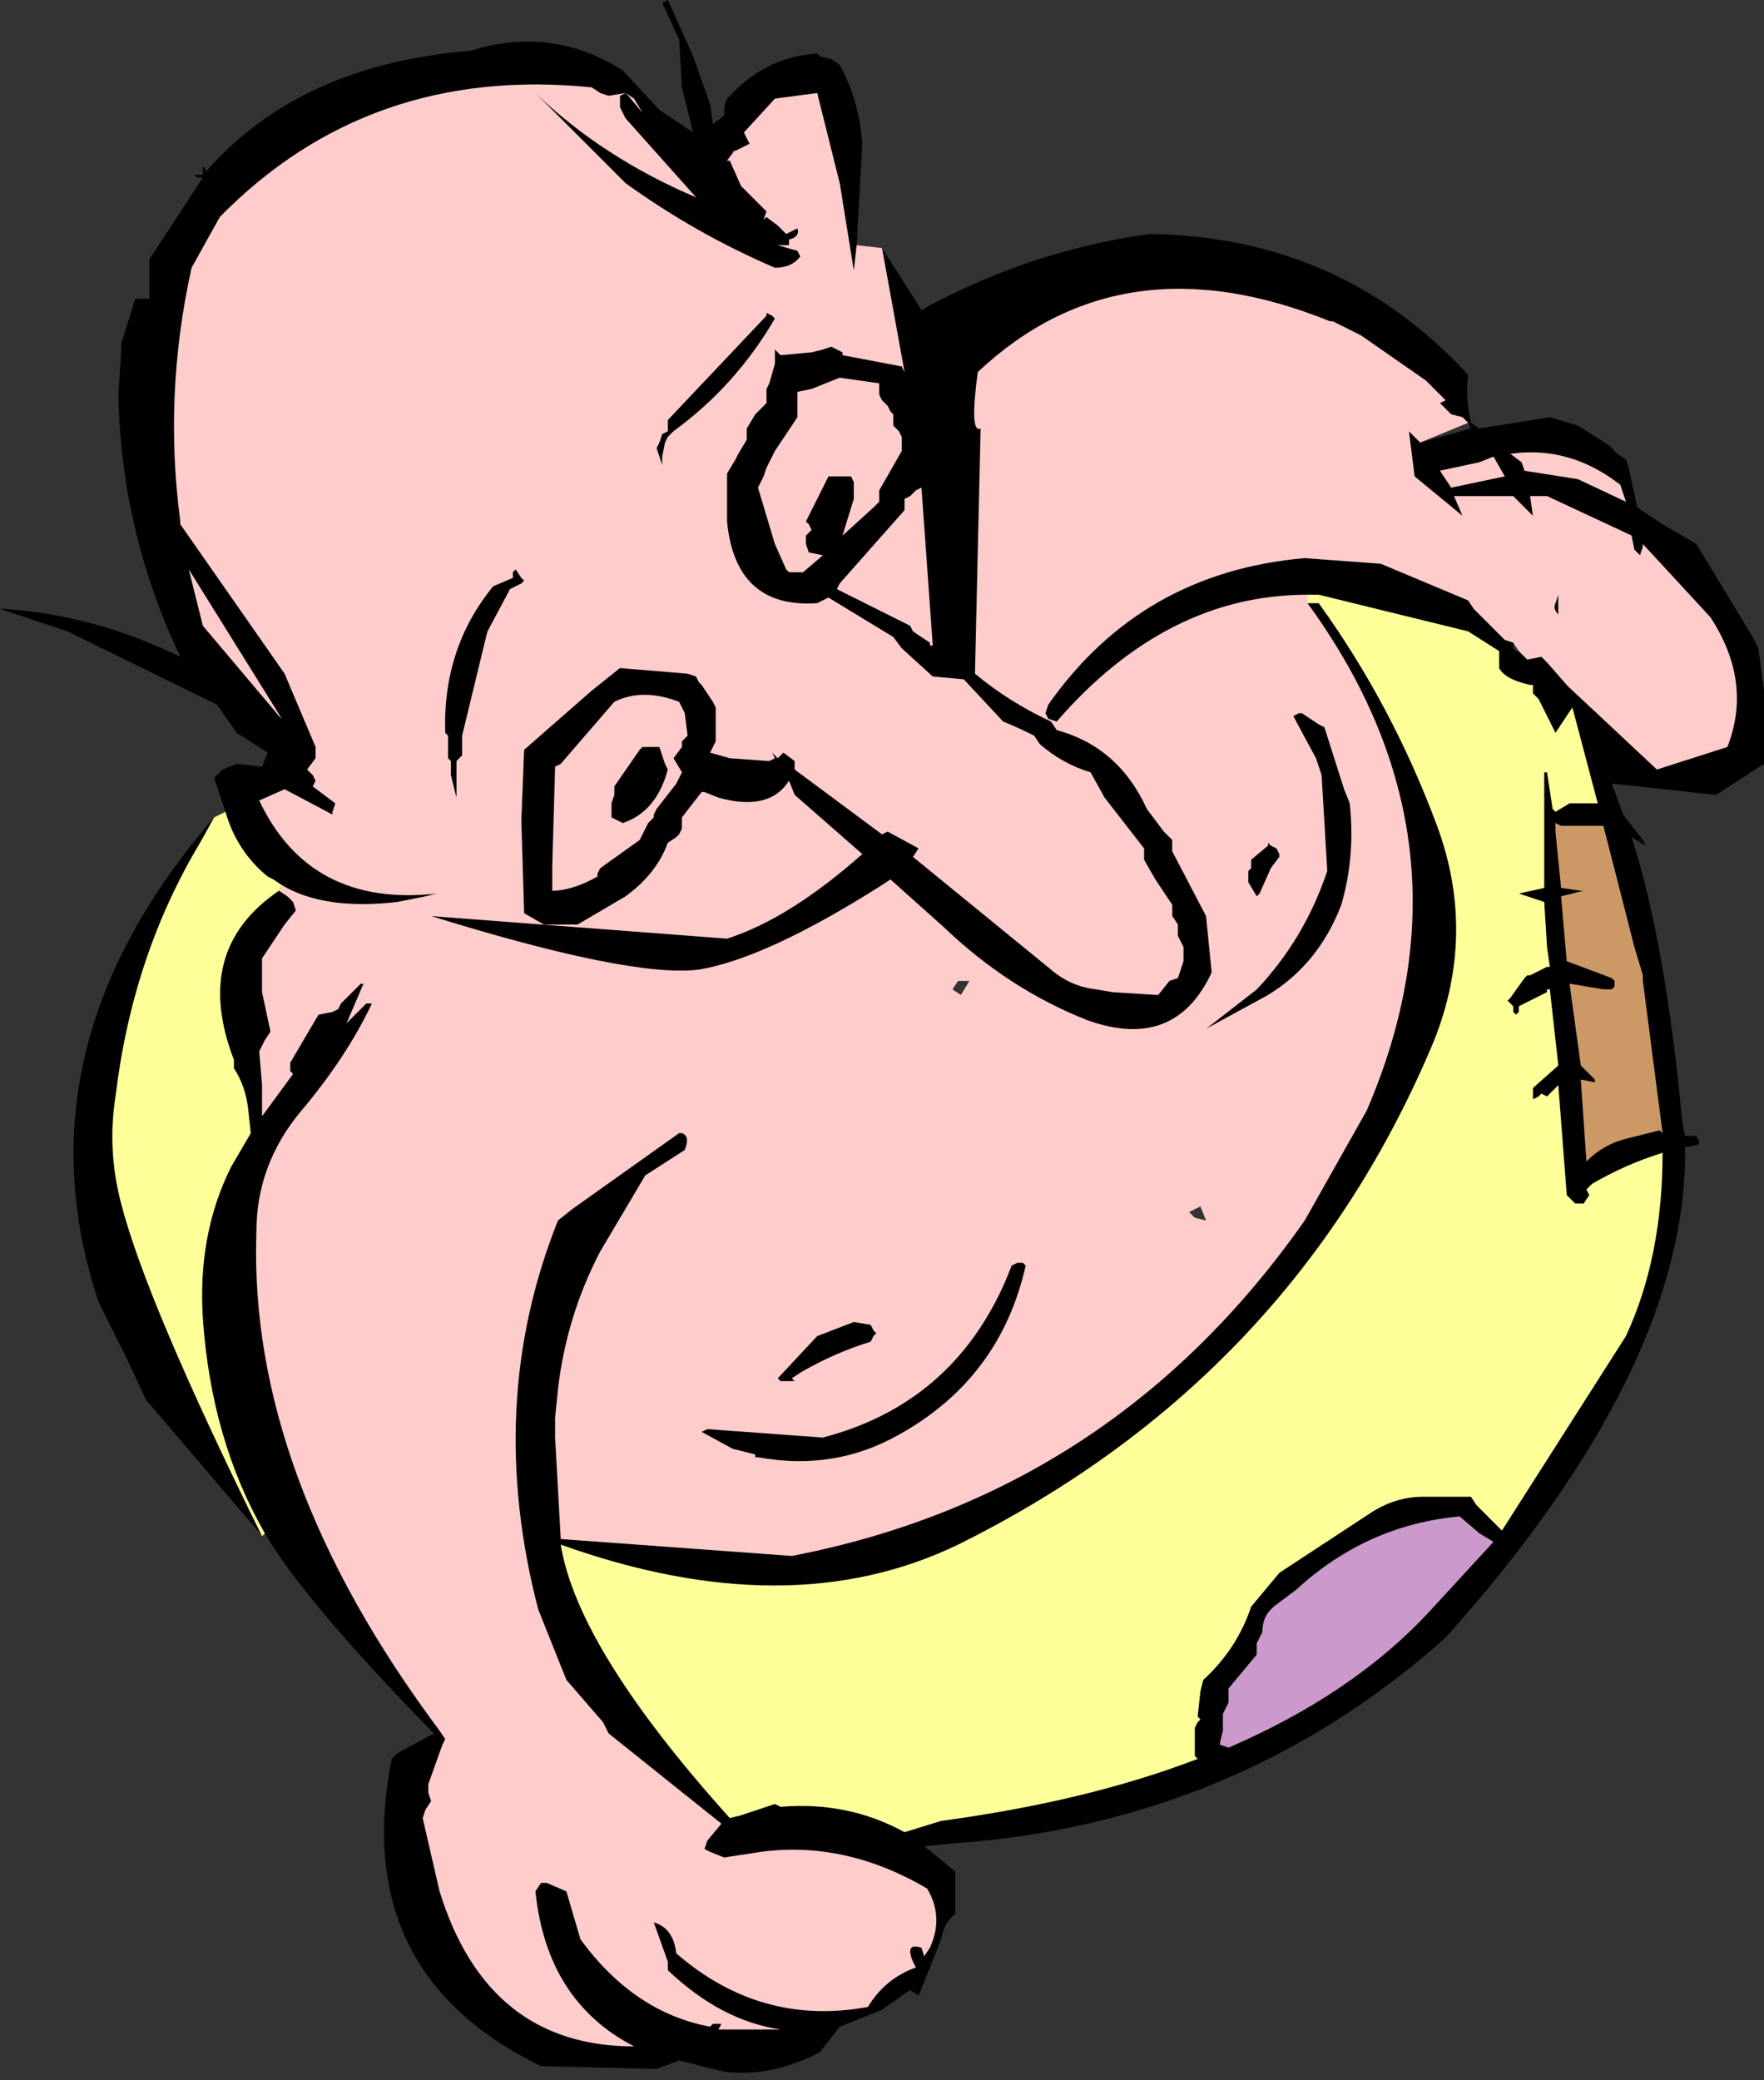 <?xml version="1.0" encoding="UTF-8" standalone="no"?>
<svg xmlns:xlink="http://www.w3.org/1999/xlink" height="36.9px" width="31.3px" xmlns="http://www.w3.org/2000/svg">
  <rect width="100%" height="100%" fill="#333333" stroke="none"/>
  <g transform="matrix(1.0, 0.0, 0.0, 1.0, 15.65, 18.45)">
    <path d="M0.0 -14.05 L0.7 -12.95 Q2.6 -14.0 4.75 -14.3 8.15 -14.25 10.4 -11.8 10.35 -11.4 10.45 -10.95 L10.6 -10.85 11.85 -11.05 12.35 -10.9 12.9 -10.55 13.05 -10.4 13.2 -10.3 13.25 -10.15 13.4 -9.45 13.85 -9.15 14.45 -8.8 15.45 -7.15 15.55 -6.95 15.65 -6.2 15.65 -5.9 15.65 -4.9 14.8 -4.35 12.95 -4.55 13.15 -4.0 13.5 -3.55 13.55 -3.45 13.3 -3.6 Q13.9 -1.75 14.2 1.45 L14.25 1.7 14.45 1.7 14.5 1.8 14.5 1.85 14.25 1.9 Q14.3 5.8 10.0 10.6 6.3 13.9 1.25 14.25 L0.75 14.3 1.0 14.5 1.3 14.75 1.3 14.9 1.3 15.2 1.3 15.5 Q1.1 15.65 1.05 15.95 L0.65 16.95 0.5 16.85 0.0 17.2 -0.75 17.5 -1.1 17.95 Q-1.95 18.4 -2.8 18.3 L-3.6 18.1 -4.0 18.25 -6.05 18.2 Q-9.45 16.55 -8.7 12.75 L-8.6 12.65 -7.95 12.3 Q-10.25 9.95 -10.95 8.75 -11.9 7.1 -12.05 4.95 -12.15 3.45 -11.55 2.25 L-11.2 1.65 -11.25 1.2 Q-11.3 0.8 -11.5 0.5 L-11.5 0.35 Q-12.25 -1.6 -10.7 -2.65 L-10.55 -2.55 -10.45 -2.45 -10.4 -2.3 -10.6 -2.05 -11.0 -1.45 -11.0 -0.85 -10.85 -0.15 -10.95 0.0 -11.05 0.2 -11.0 0.8 -11.0 1.35 -10.45 0.6 -10.5 0.55 -10.5 0.4 -10.0 -0.45 -9.75 -0.5 -9.65 -0.55 -9.6 -0.65 -9.25 -1.0 -9.2 -1.0 -9.5 -0.3 -9.15 -0.65 -9.05 -0.65 Q-9.5 0.3 -10.3 1.25 -11.1 2.2 -11.1 3.4 -11.25 7.7 -7.85 12.25 L-7.75 12.4 -7.8 12.5 -8.05 13.2 -8.05 13.35 -8.0 13.5 -8.1 13.65 -8.15 13.8 -7.85 15.1 Q-7.0 17.85 -4.4 17.85 -5.95 17.05 -6.15 15.1 L-6.05 14.95 -5.95 14.95 -5.6 15.1 -5.35 15.95 Q-4.4 17.25 -3.05 17.5 L-3.0 17.45 -2.85 17.45 -2.9 17.55 -1.8 17.55 Q-2.85 17.4 -3.8 16.5 L-3.8 16.35 -4.05 15.65 Q-3.7 15.75 -3.65 16.2 -2.15 17.5 -0.25 17.15 0.05 16.65 0.6 16.45 L0.55 16.35 Q0.4 16.0 0.7 16.1 L0.75 16.25 0.85 16.1 Q1.1 15.55 0.8 15.05 -0.65 14.2 -2.15 14.4 L-2.8 14.5 -3.05 14.4 -3.15 14.35 -3.1 14.2 -2.85 13.9 -4.85 12.3 -4.95 12.1 -5.6 11.35 -6.1 10.1 Q-7.05 6.45 -5.75 3.2 L-5.5 3.0 -3.6 1.65 -3.55 1.65 Q-3.4 1.7 -3.5 1.95 L-4.2 2.4 -5.0 3.75 Q-5.6 4.9 -5.75 6.2 L-5.8 6.7 -5.8 7.05 -5.7 8.85 -1.6 9.15 Q4.1 8.05 7.5 3.2 L8.6 1.25 Q10.65 -3.5 7.55 -7.75 L7.75 -7.75 Q9.05 -5.95 9.85 -3.8 10.55 -1.9 9.8 0.0 7.3 6.0 1.35 8.95 -1.65 10.4 -5.7 8.95 -5.4 10.8 -2.7 13.8 L-2.5 13.75 -1.9 13.55 -1.8 13.6 Q-0.6 13.5 0.4 14.05 L1.05 13.85 Q3.65 13.5 5.6 12.75 L5.55 12.7 5.55 12.65 5.55 12.35 5.55 12.2 5.6 12.1 5.65 12.05 5.6 12.0 5.65 11.55 5.7 11.35 Q6.3 10.8 6.55 10.05 L7.05 9.45 8.65 8.4 Q9.1 8.1 9.6 8.1 L10.2 8.1 10.45 8.1 10.55 8.25 11.0 8.7 13.2 5.25 Q13.85 3.85 13.85 2.0 13.2 2.2 12.6 2.55 L12.5 2.65 12.55 2.75 12.45 2.9 12.3 2.9 12.15 2.75 12.0 0.8 11.9 0.9 11.85 0.95 11.8 1.0 11.7 0.95 11.65 1.0 11.55 1.05 11.55 0.95 11.55 0.85 12.0 0.45 11.85 -0.9 11.8 -0.9 11.8 -0.85 11.7 -0.8 11.3 -0.6 11.3 -0.5 11.25 -0.45 11.2 -0.5 11.2 -0.6 11.15 -0.65 11.1 -0.7 11.15 -0.75 11.4 -1.1 11.45 -1.15 11.5 -1.15 11.8 -1.3 11.85 -1.3 11.8 -1.65 11.75 -2.45 11.3 -2.6 11.75 -2.7 11.75 -3.65 11.75 -4.75 11.8 -4.75 11.9 -4.1 11.95 -4.05 12.2 -4.2 12.7 -4.2 12.25 -5.9 11.95 -5.45 11.65 -6.05 11.55 -6.15 11.55 -6.3 11.5 -6.3 Q11.05 -6.4 10.95 -6.6 L10.95 -6.85 10.95 -6.9 10.4 -7.25 7.75 -7.9 7.55 -7.9 Q5.05 -7.9 3.1 -5.65 L2.95 -5.7 2.9 -5.8 2.95 -5.95 Q4.6 -8.3 7.5 -8.55 L8.85 -8.45 10.4 -7.8 10.5 -7.65 11.05 -7.1 11.2 -7.05 11.2 -6.95 11.25 -6.9 11.3 -6.9 11.45 -6.75 11.7 -6.8 11.8 -6.7 12.15 -6.3 12.2 -6.25 13.75 -4.8 15.0 -5.2 Q15.45 -6.35 14.7 -7.5 L13.5 -8.8 13.5 -8.75 13.45 -8.6 13.35 -8.7 13.3 -8.95 11.8 -9.65 11.5 -9.65 11.55 -9.3 11.25 -9.6 11.2 -9.65 10.15 -9.65 10.3 -9.3 9.45 -10.0 9.35 -10.8 9.55 -10.6 10.45 -10.85 10.4 -10.95 10.3 -11.05 10.1 -11.1 9.9 -11.3 10.0 -11.35 9.65 -11.7 8.5 -12.5 8.0 -12.75 7.95 -12.75 Q4.25 -14.25 1.7 -11.85 1.55 -10.75 1.75 -10.85 L1.65 -6.5 Q2.25 -6.0 3.0 -5.65 L3.1 -5.5 Q4.2 -5.2 4.7 -4.1 L5.0 -3.7 5.15 -3.55 5.15 -3.35 5.75 -2.2 5.85 -1.2 Q5.2 0.2 3.65 -0.35 2.25 -0.9 1.1 -2.0 L0.15 -2.85 0.0 -2.75 Q-2.05 -1.45 -3.25 -1.25 -4.45 -1.1 -8.0 -2.2 L-2.75 -1.8 Q-1.65 -2.15 -0.35 -3.3 L-1.55 -4.35 -1.65 -4.6 Q-2.0 -4.05 -2.9 -4.3 L-3.15 -4.4 -3.2 -4.4 -3.55 -3.95 -3.55 -3.85 -3.55 -3.75 -3.6 -3.65 -3.65 -3.6 -3.8 -3.5 Q-4.0 -2.95 -4.55 -2.55 L-5.4 -2.05 -5.5 -2.05 -6.0 -2.05 -6.35 -2.25 -6.4 -3.9 -6.35 -5.15 -5.15 -6.2 -4.65 -6.6 -3.45 -6.5 -3.3 -6.45 -3.25 -6.35 -3.2 -6.3 -3.0 -6.0 -2.95 -5.9 -2.95 -5.85 -2.95 -5.3 -3.0 -5.2 -3.05 -5.1 -2.7 -5.0 -2.0 -4.95 -1.9 -5.0 -1.95 -5.1 -1.85 -5.0 -1.75 -5.1 -1.55 -4.95 -1.55 -4.8 0.0 -3.65 0.1 -3.7 0.65 -3.4 0.55 -3.25 3.0 -1.25 Q3.35 -0.95 3.8 -0.9 L4.1 -0.85 4.9 -0.8 5.1 -1.05 5.25 -1.1 5.35 -1.4 5.35 -1.65 5.25 -1.85 5.25 -2.05 5.15 -2.2 5.15 -2.4 4.85 -2.85 4.65 -3.2 4.65 -3.4 3.95 -4.3 3.7 -4.75 Q3.2 -4.9 2.8 -5.25 L2.7 -5.4 Q2.4 -5.55 2.15 -5.65 L1.45 -6.4 0.9 -6.45 0.35 -6.95 0.2 -7.15 -0.95 -7.85 -1.15 -7.75 Q-2.6 -7.65 -2.75 -9.2 L-2.75 -10.05 -2.6 -10.3 -2.55 -10.4 -2.4 -10.65 -2.4 -10.75 -2.4 -10.85 -2.25 -11.1 -2.15 -11.2 -2.05 -11.3 -2.05 -11.55 -2.0 -11.65 -1.9 -12.0 -1.9 -12.25 -1.8 -12.15 -1.25 -12.2 -1.05 -12.25 -0.9 -12.3 -0.7 -12.2 -0.7 -12.15 0.35 -11.95 0.4 -11.85 0.0 -14.05 M-11.0 8.8 L-10.95 8.85 -13.0 6.45 -13.05 6.4 -13.4 5.65 -13.9 4.65 Q-15.4 0.15 -11.85 -3.95 L-12.1 -3.5 Q-13.3 -1.5 -13.6 1.0 -13.75 1.95 -13.5 2.9 -13.05 4.65 -11.0 8.8 M-11.65 -4.05 L-11.85 -4.65 -11.7 -4.8 -11.45 -4.9 -11.0 -4.85 -10.9 -5.1 -11.45 -5.45 -11.8 -5.95 -14.45 -7.25 -15.65 -7.65 -15.6 -7.65 Q-14.0 -7.55 -12.45 -6.8 -13.5 -9.0 -13.55 -11.45 L-13.5 -12.2 -13.5 -12.35 -13.25 -13.15 -13.0 -13.15 -13.0 -13.85 -12.05 -15.3 -12.15 -15.3 -12.2 -15.35 -12.05 -15.35 -12.05 -15.5 -12.0 -15.45 -12.0 -15.4 Q-10.35 -17.3 -7.3 -17.55 -5.85 -18.0 -4.6 -17.2 L-3.95 -16.5 -3.35 -16.1 -3.55 -16.9 -3.6 -17.75 -3.9 -18.4 -3.8 -18.45 -3.35 -17.45 -3.05 -16.6 -3.0 -16.25 -2.8 -16.4 -2.8 -16.55 -2.75 -16.7 -2.55 -16.9 Q-1.95 -17.45 -1.15 -17.5 L-1.1 -17.45 -0.9 -17.4 -0.75 -17.3 Q-0.4 -16.65 -0.35 -15.9 L-0.45 -14.1 -0.5 -13.65 -0.75 -15.2 -1.15 -16.8 -1.9 -16.7 -2.45 -16.1 -2.35 -15.9 -2.65 -15.75 -2.6 -15.8 -2.75 -15.6 -2.7 -15.6 -2.5 -15.15 -2.05 -14.7 -2.1 -14.55 -2.05 -14.6 -1.85 -14.45 -1.7 -14.3 -1.5 -14.4 Q-1.45 -14.25 -1.65 -14.2 L-1.65 -14.1 -1.7 -14.1 -1.8 -14.1 -1.85 -14.1 -1.5 -14.0 -1.45 -13.9 Q-1.6 -13.7 -1.9 -13.7 -3.3 -14.3 -4.55 -15.2 L-6.15 -16.8 Q-4.95 -15.65 -3.3 -14.95 L-4.55 -16.35 -4.65 -16.55 -4.65 -16.75 -4.55 -16.8 -4.5 -16.75 -4.25 -16.45 -4.4 -16.7 -4.55 -16.8 -4.85 -16.75 -5.0 -16.8 -5.15 -16.9 Q-9.1 -17.3 -11.75 -14.6 L-12.25 -13.7 Q-12.75 -11.45 -12.45 -9.2 L-12.45 -9.15 -10.6 -6.5 -10.05 -5.2 -10.05 -5.0 -10.2 -4.8 -10.1 -4.7 -10.05 -4.6 -10.1 -4.5 -9.7 -4.2 -9.75 -4.05 -9.75 -4.0 -10.6 -4.45 -11.05 -4.25 Q-10.15 -2.35 -7.9 -2.6 L-8.1 -2.55 -8.6 -2.45 Q-9.9 -2.3 -10.65 -2.75 L-10.8 -2.85 -10.9 -2.9 Q-11.45 -3.35 -11.65 -4.05 M-7.0 -7.25 L-7.05 -7.05 -7.45 -5.4 -7.45 -5.05 -7.5 -5.0 -7.55 -4.95 -7.55 -4.55 -7.55 -4.3 -7.65 -4.7 -7.65 -4.95 -7.7 -5.0 -7.7 -5.25 -7.7 -5.4 -7.75 -5.45 Q-7.8 -6.95 -6.9 -8.05 L-6.55 -8.2 -6.55 -8.3 -6.5 -8.35 -6.4 -8.2 -6.35 -8.15 -6.4 -8.1 -6.6 -8.0 -7.0 -7.25 M-5.8 -4.85 L-5.85 -3.1 -5.85 -2.65 Q-5.5 -2.65 -5.05 -2.9 L-5.05 -2.95 -5.0 -3.05 -4.3 -3.55 -4.15 -3.85 -4.05 -3.95 -4.05 -4.0 -4.0 -4.1 -3.65 -4.55 -3.6 -4.65 -3.55 -4.75 -3.7 -5.0 -3.55 -5.2 -3.55 -5.3 -3.45 -5.4 -3.5 -5.8 -3.6 -6.0 Q-4.25 -6.25 -4.75 -6.0 L-5.7 -4.9 -5.8 -4.85 M-12.3 -8.35 L-12.05 -7.35 -10.7 -5.75 -10.65 -5.7 -12.3 -8.35 M-3.8 -11.0 L-2.05 -12.85 -2.05 -12.9 -1.95 -12.85 -1.9 -12.8 Q-2.6 -11.6 -3.7 -10.8 L-3.8 -10.7 -3.85 -10.6 -3.9 -10.35 -3.9 -10.2 -4.0 -10.5 -3.95 -10.6 -3.9 -10.75 -3.8 -10.8 -3.8 -10.95 -3.8 -11.0 M-1.5 -11.5 L-1.5 -11.35 -1.5 -11.15 -1.5 -11.05 -1.9 -10.45 -2.05 -10.15 -2.1 -10.0 -2.2 -9.8 -1.9 -8.8 -1.7 -8.35 -1.65 -8.3 -1.4 -8.3 -1.05 -8.6 -1.3 -8.65 -1.35 -8.8 -1.35 -8.95 -1.3 -9.0 -1.25 -9.05 -1.3 -9.15 -1.35 -9.2 -1.0 -9.9 -0.95 -10.0 -0.8 -10.0 -0.7 -10.0 -0.55 -10.0 -0.5 -9.9 -0.5 -9.85 -0.5 -9.7 -0.5 -9.6 -0.7 -8.95 -0.15 -9.45 -0.05 -9.55 -0.05 -9.65 -0.05 -9.75 0.35 -10.45 0.35 -10.7 0.3 -10.8 0.2 -10.9 0.2 -11.0 0.2 -11.1 0.15 -11.15 0.1 -11.25 0.0 -11.35 -0.05 -11.45 -0.05 -11.55 -0.05 -11.65 -0.75 -11.75 -1.25 -11.55 -1.5 -11.5 M0.5 -9.65 L0.4 -9.6 0.4 -9.5 0.4 -9.4 -0.75 -8.1 -0.8 -8.0 0.5 -7.35 0.55 -7.25 0.85 -7.05 0.85 -7.0 0.9 -7.0 0.7 -9.8 0.6 -9.75 0.5 -9.65 M-4.1 -5.2 L-3.95 -5.2 -3.85 -4.9 -3.8 -4.8 Q-4.0 -4.05 -4.6 -3.85 L-4.8 -3.95 -4.8 -4.1 -4.8 -4.2 -4.75 -4.35 -4.75 -4.5 -4.3 -5.15 -4.25 -5.2 -4.2 -5.2 -4.1 -5.2 M13.1 -9.85 Q12.2 -10.55 11.15 -10.4 L11.35 -10.25 11.4 -10.1 12.35 -9.95 13.2 -9.55 13.15 -9.7 13.1 -9.85 M10.1 -9.8 L11.05 -10.0 10.85 -10.35 10.6 -10.25 9.9 -10.1 10.1 -9.8 M12.0 -7.55 Q11.9 -7.65 11.95 -7.75 L12.0 -7.9 12.0 -7.55 M7.3 -5.75 L7.4 -5.8 7.45 -5.8 7.75 -5.6 7.85 -5.55 8.2 -4.45 8.3 -4.2 Q8.4 -3.25 8.15 -2.4 7.75 -1.35 6.85 -0.8 L5.75 -0.2 6.65 -0.9 Q7.5 -1.8 7.9 -3.0 L7.8 -4.7 7.7 -5.0 7.35 -5.65 7.3 -5.75 M6.85 -3.5 L6.9 -3.45 7.0 -3.4 7.05 -3.3 7.05 -3.25 6.9 -3.05 6.7 -2.6 6.65 -2.55 6.5 -2.8 6.5 -2.85 6.5 -3.0 6.55 -3.05 6.55 -3.15 6.55 -3.2 6.85 -3.45 6.85 -3.5 M13.5 -1.05 L13.5 -1.15 13.35 -1.65 12.8 -3.8 12.05 -3.8 11.95 -3.85 11.95 -3.8 11.95 -3.7 12.05 -2.7 12.4 -2.65 12.45 -2.65 12.05 -2.55 12.15 -1.4 12.95 -1.1 13.0 -1.05 13.0 -0.95 12.95 -0.9 12.8 -0.9 12.2 -1.0 12.4 0.45 12.65 0.7 12.65 0.75 12.4 0.7 12.5 2.15 Q12.8 1.85 13.2 1.75 L13.8 1.6 13.85 1.65 13.5 -1.05 M9.7 10.15 L10.85 8.9 10.6 8.75 10.25 8.45 Q8.6 8.6 7.35 9.75 L6.95 10.05 6.9 10.1 Q6.75 10.25 6.75 10.5 L6.65 10.7 6.65 10.9 6.15 11.5 6.15 11.55 6.15 11.75 6.05 11.95 6.05 12.0 6.05 12.25 6.0 12.45 6.0 12.5 6.15 12.55 Q8.35 11.6 9.7 10.15 M2.4 3.95 L2.5 3.95 2.55 4.0 Q2.1 6.0 0.3 7.0 -0.85 7.65 -2.2 7.4 L-2.25 7.4 -2.25 7.35 -2.65 7.25 -3.2 6.95 -3.1 6.9 -1.05 7.05 Q1.25 6.45 2.2 4.25 L2.3 4.0 2.4 3.95 M-0.1 5.2 L-0.15 5.25 -0.2 5.35 Q-0.85 5.55 -1.45 5.9 L-1.6 6.0 -1.55 6.05 -1.8 6.05 -1.85 6.0 -1.15 5.25 -0.5 5.0 -0.2 5.05 -0.15 5.15 -0.1 5.2" fill="#000000" fill-rule="evenodd" stroke="none"/>
    <path d="M0.0 -14.05 L0.4 -11.85 0.35 -11.95 -0.7 -12.15 -0.7 -12.2 -0.9 -12.3 -1.05 -12.25 -1.25 -12.2 -1.8 -12.15 -1.9 -12.25 -1.9 -12.0 -2.0 -11.65 -2.05 -11.55 -2.05 -11.3 -2.15 -11.2 -2.25 -11.1 -2.4 -10.85 -2.4 -10.75 -2.4 -10.65 -2.55 -10.4 -2.6 -10.3 -2.75 -10.05 -2.75 -9.2 Q-2.6 -7.65 -1.15 -7.75 L-0.95 -7.85 0.2 -7.15 0.35 -6.95 0.9 -6.45 1.45 -6.4 2.15 -5.65 Q2.4 -5.55 2.7 -5.4 L2.8 -5.25 Q3.2 -4.9 3.7 -4.75 L3.95 -4.3 4.65 -3.4 4.65 -3.2 4.85 -2.85 5.15 -2.4 5.15 -2.2 5.25 -2.05 5.25 -1.85 5.35 -1.65 5.35 -1.4 5.25 -1.1 5.1 -1.05 4.9 -0.8 4.1 -0.85 3.8 -0.9 Q3.35 -0.95 3.0 -1.25 L0.55 -3.25 0.65 -3.4 0.1 -3.7 0.0 -3.65 -1.55 -4.8 -1.55 -4.95 -1.75 -5.1 -1.85 -5.0 -1.95 -5.1 -1.9 -5.0 -2.0 -4.95 -2.7 -5.0 -3.05 -5.1 -3.0 -5.2 -2.95 -5.3 -2.95 -5.85 -2.95 -5.9 -3.0 -6.0 -3.2 -6.3 -3.25 -6.35 -3.3 -6.45 -3.45 -6.5 -4.65 -6.6 -5.15 -6.2 -6.35 -5.15 -6.4 -3.9 -6.35 -2.25 -6.0 -2.05 -5.5 -2.05 -5.4 -2.05 -4.55 -2.55 Q-4.0 -2.95 -3.8 -3.5 L-3.65 -3.6 -3.6 -3.65 -3.55 -3.75 -3.55 -3.85 -3.55 -3.95 -3.2 -4.4 -3.15 -4.4 -2.9 -4.3 Q-2.0 -4.05 -1.65 -4.6 L-1.55 -4.35 -0.35 -3.3 Q-1.65 -2.15 -2.75 -1.8 L-8.0 -2.2 Q-4.45 -1.1 -3.25 -1.25 -2.05 -1.45 0.0 -2.75 L0.15 -2.85 1.1 -2.0 Q2.25 -0.9 3.65 -0.35 5.2 0.2 5.85 -1.2 L5.75 -2.2 5.15 -3.35 5.15 -3.55 5.0 -3.7 4.7 -4.1 Q4.2 -5.2 3.1 -5.5 L3.0 -5.65 Q2.25 -6.0 1.65 -6.5 L1.75 -10.85 Q1.55 -10.75 1.7 -11.85 4.25 -14.25 7.95 -12.75 L8.0 -12.75 8.5 -12.5 9.65 -11.7 10.0 -11.35 9.9 -11.3 10.1 -11.1 10.3 -11.05 10.4 -10.95 9.55 -10.6 9.35 -10.8 9.45 -10.0 10.3 -9.3 10.15 -9.65 11.2 -9.65 11.25 -9.6 11.55 -9.3 11.5 -9.65 11.8 -9.65 13.3 -8.95 13.35 -8.7 13.45 -8.6 13.5 -8.75 13.5 -8.8 14.7 -7.5 Q15.45 -6.35 15.0 -5.2 L13.75 -4.8 12.2 -6.25 12.15 -6.3 11.8 -6.7 11.7 -6.8 11.45 -6.75 11.3 -6.9 11.2 -7.05 11.05 -7.1 10.5 -7.65 10.4 -7.8 8.85 -8.45 7.5 -8.55 Q4.6 -8.3 2.95 -5.95 L2.9 -5.8 2.95 -5.7 3.1 -5.65 Q5.05 -7.9 7.55 -7.9 L7.55 -7.75 Q10.65 -3.5 8.6 1.25 L7.5 3.2 Q4.1 8.05 -1.6 9.15 L-5.7 8.85 -5.8 7.05 -5.8 6.7 -5.75 6.2 Q-5.6 4.9 -5.0 3.75 L-4.2 2.4 -3.5 1.95 Q-3.4 1.7 -3.55 1.65 L-3.6 1.65 -5.5 3.0 -5.75 3.2 Q-7.05 6.45 -6.1 10.1 L-5.6 11.35 -4.95 12.1 -4.85 12.3 -2.85 13.9 -3.1 14.2 -3.15 14.35 -3.05 14.4 -2.8 14.5 -2.15 14.4 Q-0.65 14.2 0.8 15.05 1.1 15.55 0.85 16.1 L0.75 16.25 0.7 16.1 Q0.4 16.0 0.55 16.35 L0.6 16.45 Q0.05 16.65 -0.25 17.15 -2.15 17.5 -3.65 16.2 -3.7 15.75 -4.05 15.65 L-3.8 16.35 -3.8 16.5 Q-2.85 17.4 -1.8 17.55 L-2.9 17.55 -2.85 17.45 -3.0 17.45 -3.05 17.5 Q-4.4 17.25 -5.35 15.95 L-5.6 15.1 -5.95 14.95 -6.05 14.95 -6.15 15.1 Q-5.95 17.05 -4.4 17.85 -7.0 17.85 -7.85 15.1 L-8.15 13.8 -8.1 13.65 -8.0 13.5 -8.05 13.35 -8.05 13.2 -7.8 12.5 -7.75 12.4 -7.85 12.25 Q-11.25 7.7 -11.1 3.4 -11.1 2.2 -10.3 1.25 -9.5 0.3 -9.05 -0.65 L-9.15 -0.65 -9.5 -0.3 -9.2 -1.0 -9.25 -1.0 -9.6 -0.65 -9.65 -0.55 -9.75 -0.5 -10.0 -0.45 -10.5 0.4 -10.5 0.55 -10.45 0.6 -11.0 1.35 -11.0 0.8 -11.05 0.2 -10.95 0.0 -10.85 -0.15 -11.0 -0.85 -11.0 -1.45 -10.6 -2.05 -10.4 -2.3 -10.45 -2.45 -10.55 -2.55 -10.7 -2.65 -10.65 -2.75 Q-9.9 -2.3 -8.6 -2.45 L-8.1 -2.55 -7.9 -2.6 Q-10.15 -2.35 -11.05 -4.25 L-10.6 -4.45 -9.75 -4.0 -9.75 -4.05 -9.7 -4.2 -10.1 -4.5 -10.05 -4.6 -10.1 -4.7 -10.2 -4.8 -10.05 -5.0 -10.05 -5.2 -10.6 -6.5 -12.45 -9.15 -12.45 -9.2 Q-12.75 -11.45 -12.25 -13.7 L-11.75 -14.6 Q-9.1 -17.3 -5.15 -16.9 L-5.0 -16.8 -4.85 -16.75 -4.55 -16.8 -4.4 -16.7 -4.25 -16.45 -4.5 -16.75 -4.55 -16.8 -4.65 -16.75 -4.65 -16.55 -4.55 -16.35 -3.3 -14.95 Q-4.95 -15.65 -6.15 -16.8 L-4.55 -15.2 Q-3.3 -14.3 -1.9 -13.7 -1.6 -13.7 -1.45 -13.9 L-1.5 -14.0 -1.85 -14.1 -1.8 -14.1 -1.7 -14.1 -1.65 -14.1 -1.65 -14.2 Q-1.45 -14.25 -1.5 -14.4 L-1.7 -14.3 -1.85 -14.45 -2.05 -14.6 -2.1 -14.55 -2.05 -14.7 -2.5 -15.15 -2.7 -15.6 -2.75 -15.6 -2.6 -15.8 -2.65 -15.75 -2.35 -15.9 -2.45 -16.1 -1.9 -16.7 -1.15 -16.8 -0.75 -15.2 -0.5 -13.65 -0.45 -14.1 0.0 -14.05 M-5.8 -4.85 L-5.7 -4.9 -4.75 -6.0 Q-4.25 -6.25 -3.6 -6.0 L-3.5 -5.8 -3.45 -5.4 -3.55 -5.3 -3.55 -5.2 -3.7 -5.0 -3.55 -4.75 -3.6 -4.65 -3.65 -4.55 -4.0 -4.1 -4.05 -4.0 -4.05 -3.95 -4.15 -3.85 -4.3 -3.55 -5.0 -3.05 -5.05 -2.95 -5.05 -2.9 Q-5.5 -2.65 -5.85 -2.65 L-5.85 -3.1 -5.8 -4.85 M-7.0 -7.25 L-6.6 -8.0 -6.4 -8.1 -6.35 -8.15 -6.4 -8.2 -6.5 -8.35 -6.55 -8.3 -6.55 -8.2 -6.9 -8.05 Q-7.8 -6.95 -7.75 -5.45 L-7.7 -5.4 -7.7 -5.25 -7.7 -5.0 -7.65 -4.95 -7.65 -4.7 -7.55 -4.3 -7.55 -4.55 -7.55 -4.95 -7.5 -5.0 -7.45 -5.05 -7.45 -5.4 -7.05 -7.05 -7.0 -7.25 M-12.3 -8.35 L-10.65 -5.7 -10.7 -5.75 -12.05 -7.35 -12.3 -8.35 M-4.1 -5.2 L-4.2 -5.2 -4.25 -5.2 -4.3 -5.15 -4.75 -4.5 -4.75 -4.35 -4.8 -4.2 -4.8 -4.1 -4.8 -3.95 -4.6 -3.85 Q-4.0 -4.05 -3.8 -4.8 L-3.85 -4.9 -3.95 -5.2 -4.1 -5.2 M0.5 -9.65 L0.6 -9.75 0.7 -9.8 0.9 -7.0 0.85 -7.0 0.85 -7.05 0.55 -7.25 0.5 -7.35 -0.8 -8.0 -0.75 -8.1 0.4 -9.4 0.4 -9.5 0.4 -9.6 0.5 -9.65 M-1.5 -11.5 L-1.25 -11.55 -0.75 -11.75 -0.05 -11.65 -0.05 -11.55 -0.05 -11.45 0.0 -11.35 0.1 -11.25 0.15 -11.15 0.2 -11.1 0.2 -11.0 0.2 -10.9 0.3 -10.8 0.35 -10.7 0.35 -10.45 -0.05 -9.75 -0.05 -9.65 -0.05 -9.55 -0.15 -9.45 -0.7 -8.95 -0.5 -9.6 -0.5 -9.7 -0.5 -9.85 -0.5 -9.9 -0.55 -10.0 -0.7 -10.0 -0.8 -10.0 -0.95 -10.0 -1.0 -9.9 -1.35 -9.2 -1.3 -9.15 -1.25 -9.05 -1.3 -9.0 -1.35 -8.95 -1.35 -8.8 -1.3 -8.65 -1.05 -8.6 -1.4 -8.3 -1.65 -8.3 -1.7 -8.35 -1.9 -8.8 -2.2 -9.8 -2.1 -10.0 -2.05 -10.15 -1.9 -10.45 -1.5 -11.05 -1.5 -11.15 -1.5 -11.35 -1.5 -11.5 M-3.8 -11.0 L-3.8 -10.95 -3.8 -10.8 -3.9 -10.75 -3.95 -10.6 -4.0 -10.5 -3.9 -10.2 -3.9 -10.35 -3.85 -10.6 -3.8 -10.7 -3.7 -10.8 Q-2.6 -11.6 -1.9 -12.8 L-1.95 -12.85 -2.05 -12.9 -2.05 -12.85 -3.8 -11.0 M1.35 -1.05 L1.25 -0.9 1.4 -0.8 1.55 -1.05 1.35 -1.05 M13.1 -9.85 L13.15 -9.7 13.2 -9.55 12.35 -9.95 11.4 -10.1 11.35 -10.25 11.15 -10.4 Q12.2 -10.55 13.1 -9.85 M10.1 -9.8 L9.9 -10.1 10.6 -10.25 10.85 -10.35 11.05 -10.0 10.1 -9.8 M12.0 -7.55 L12.0 -7.9 11.95 -7.75 Q11.9 -7.65 12.0 -7.55 M6.85 -3.5 L6.85 -3.45 6.55 -3.2 6.55 -3.15 6.55 -3.05 6.5 -3.0 6.5 -2.85 6.5 -2.8 6.65 -2.55 6.7 -2.6 6.9 -3.05 7.05 -3.25 7.05 -3.3 7.0 -3.4 6.9 -3.45 6.85 -3.5 M7.3 -5.75 L7.35 -5.65 7.7 -5.0 7.8 -4.7 7.9 -3.0 Q7.5 -1.8 6.65 -0.9 L5.75 -0.2 6.85 -0.8 Q7.75 -1.35 8.15 -2.4 8.4 -3.25 8.3 -4.2 L8.2 -4.45 7.85 -5.55 7.75 -5.6 7.45 -5.8 7.4 -5.8 7.3 -5.75 M5.55 3.15 L5.75 3.2 5.65 2.95 5.45 3.05 5.55 3.15 M-0.1 5.2 L-0.15 5.15 -0.2 5.05 -0.5 5.0 -1.15 5.25 -1.85 6.0 -1.8 6.05 -1.55 6.05 -1.6 6.0 -1.45 5.9 Q-0.85 5.55 -0.2 5.35 L-0.15 5.25 -0.1 5.2 M2.4 3.95 L2.3 4.0 2.2 4.25 Q1.25 6.45 -1.05 7.05 L-3.1 6.9 -3.2 6.95 -2.65 7.25 -2.25 7.35 -2.25 7.4 -2.2 7.4 Q-0.85 7.65 0.3 7.0 2.1 6.0 2.55 4.0 L2.5 3.95 2.4 3.95" fill="#ffcccc" fill-rule="evenodd" stroke="none"/>
    <path d="M7.55 -7.9 L7.75 -7.9 10.4 -7.25 10.95 -6.9 10.95 -6.85 10.95 -6.6 Q11.05 -6.4 11.5 -6.3 L11.55 -6.3 11.55 -6.15 11.65 -6.05 11.95 -5.45 12.25 -5.9 12.7 -4.2 12.2 -4.2 11.95 -4.05 11.9 -4.1 11.8 -4.75 11.75 -4.75 11.75 -3.65 11.75 -2.7 11.3 -2.6 11.75 -2.45 11.8 -1.65 11.85 -1.3 11.8 -1.3 11.5 -1.15 11.45 -1.15 11.4 -1.1 11.15 -0.75 11.1 -0.7 11.15 -0.65 11.2 -0.6 11.2 -0.5 11.25 -0.45 11.3 -0.5 11.3 -0.6 11.7 -0.8 11.8 -0.85 11.8 -0.9 11.85 -0.9 12.0 0.45 11.55 0.85 11.55 0.95 11.55 1.05 11.65 1.0 11.7 0.95 11.8 1.0 11.85 0.95 11.9 0.9 12.0 0.8 12.15 2.75 12.3 2.9 12.45 2.9 12.55 2.75 12.5 2.65 12.6 2.55 Q13.2 2.2 13.85 2.0 13.85 3.85 13.2 5.25 L11.0 8.7 10.55 8.25 10.45 8.1 10.2 8.1 9.6 8.1 Q9.1 8.1 8.65 8.4 L7.05 9.45 6.55 10.05 Q6.3 10.8 5.7 11.35 L5.65 11.55 5.6 12.0 5.65 12.05 5.6 12.1 5.55 12.2 5.55 12.35 5.55 12.65 5.55 12.7 5.6 12.75 Q3.65 13.5 1.05 13.85 L0.4 14.05 Q-0.6 13.5 -1.8 13.6 L-1.9 13.55 -2.5 13.75 -2.7 13.8 Q-5.4 10.8 -5.7 8.95 -1.65 10.4 1.35 8.95 7.3 6.0 9.8 0.0 10.55 -1.9 9.85 -3.8 9.05 -5.95 7.75 -7.75 L7.55 -7.75 7.55 -7.9 M-10.7 -2.65 Q-12.25 -1.6 -11.5 0.35 L-11.5 0.5 Q-11.3 0.8 -11.25 1.2 L-11.2 1.65 -11.55 2.25 Q-12.15 3.45 -12.05 4.95 -11.9 7.1 -10.95 8.75 L-11.0 8.8 Q-13.05 4.65 -13.5 2.9 -13.75 1.95 -13.6 1.0 -13.3 -1.5 -12.1 -3.5 L-11.85 -3.95 -11.65 -4.05 Q-11.45 -3.35 -10.9 -2.9 L-10.8 -2.85 -10.65 -2.75 -10.7 -2.65" fill="#ffff99" fill-rule="evenodd" stroke="none"/>
    <path d="M13.5 -1.05 L13.85 1.65 13.8 1.6 13.2 1.75 Q12.8 1.85 12.5 2.15 L12.4 0.7 12.65 0.75 12.65 0.7 12.4 0.45 12.2 -1.0 12.8 -0.9 12.95 -0.9 13.0 -0.95 13.0 -1.05 12.95 -1.1 12.15 -1.4 12.05 -2.55 12.45 -2.65 12.4 -2.65 12.05 -2.7 11.95 -3.7 11.95 -3.8 11.95 -3.85 12.05 -3.8 12.8 -3.8 13.35 -1.65 13.5 -1.15 13.5 -1.05" fill="#cc9966" fill-rule="evenodd" stroke="none"/>
    <path d="M9.7 10.15 Q8.35 11.6 6.15 12.55 L6.0 12.5 6.0 12.45 6.05 12.25 6.05 12.0 6.05 11.95 6.15 11.75 6.15 11.55 6.15 11.5 6.65 10.9 6.65 10.7 6.75 10.5 Q6.75 10.25 6.9 10.1 L6.95 10.05 7.35 9.75 Q8.6 8.6 10.25 8.45 L10.6 8.75 10.85 8.9 9.7 10.15" fill="#cc99cc" fill-rule="evenodd" stroke="none"/>
  </g>
</svg>
